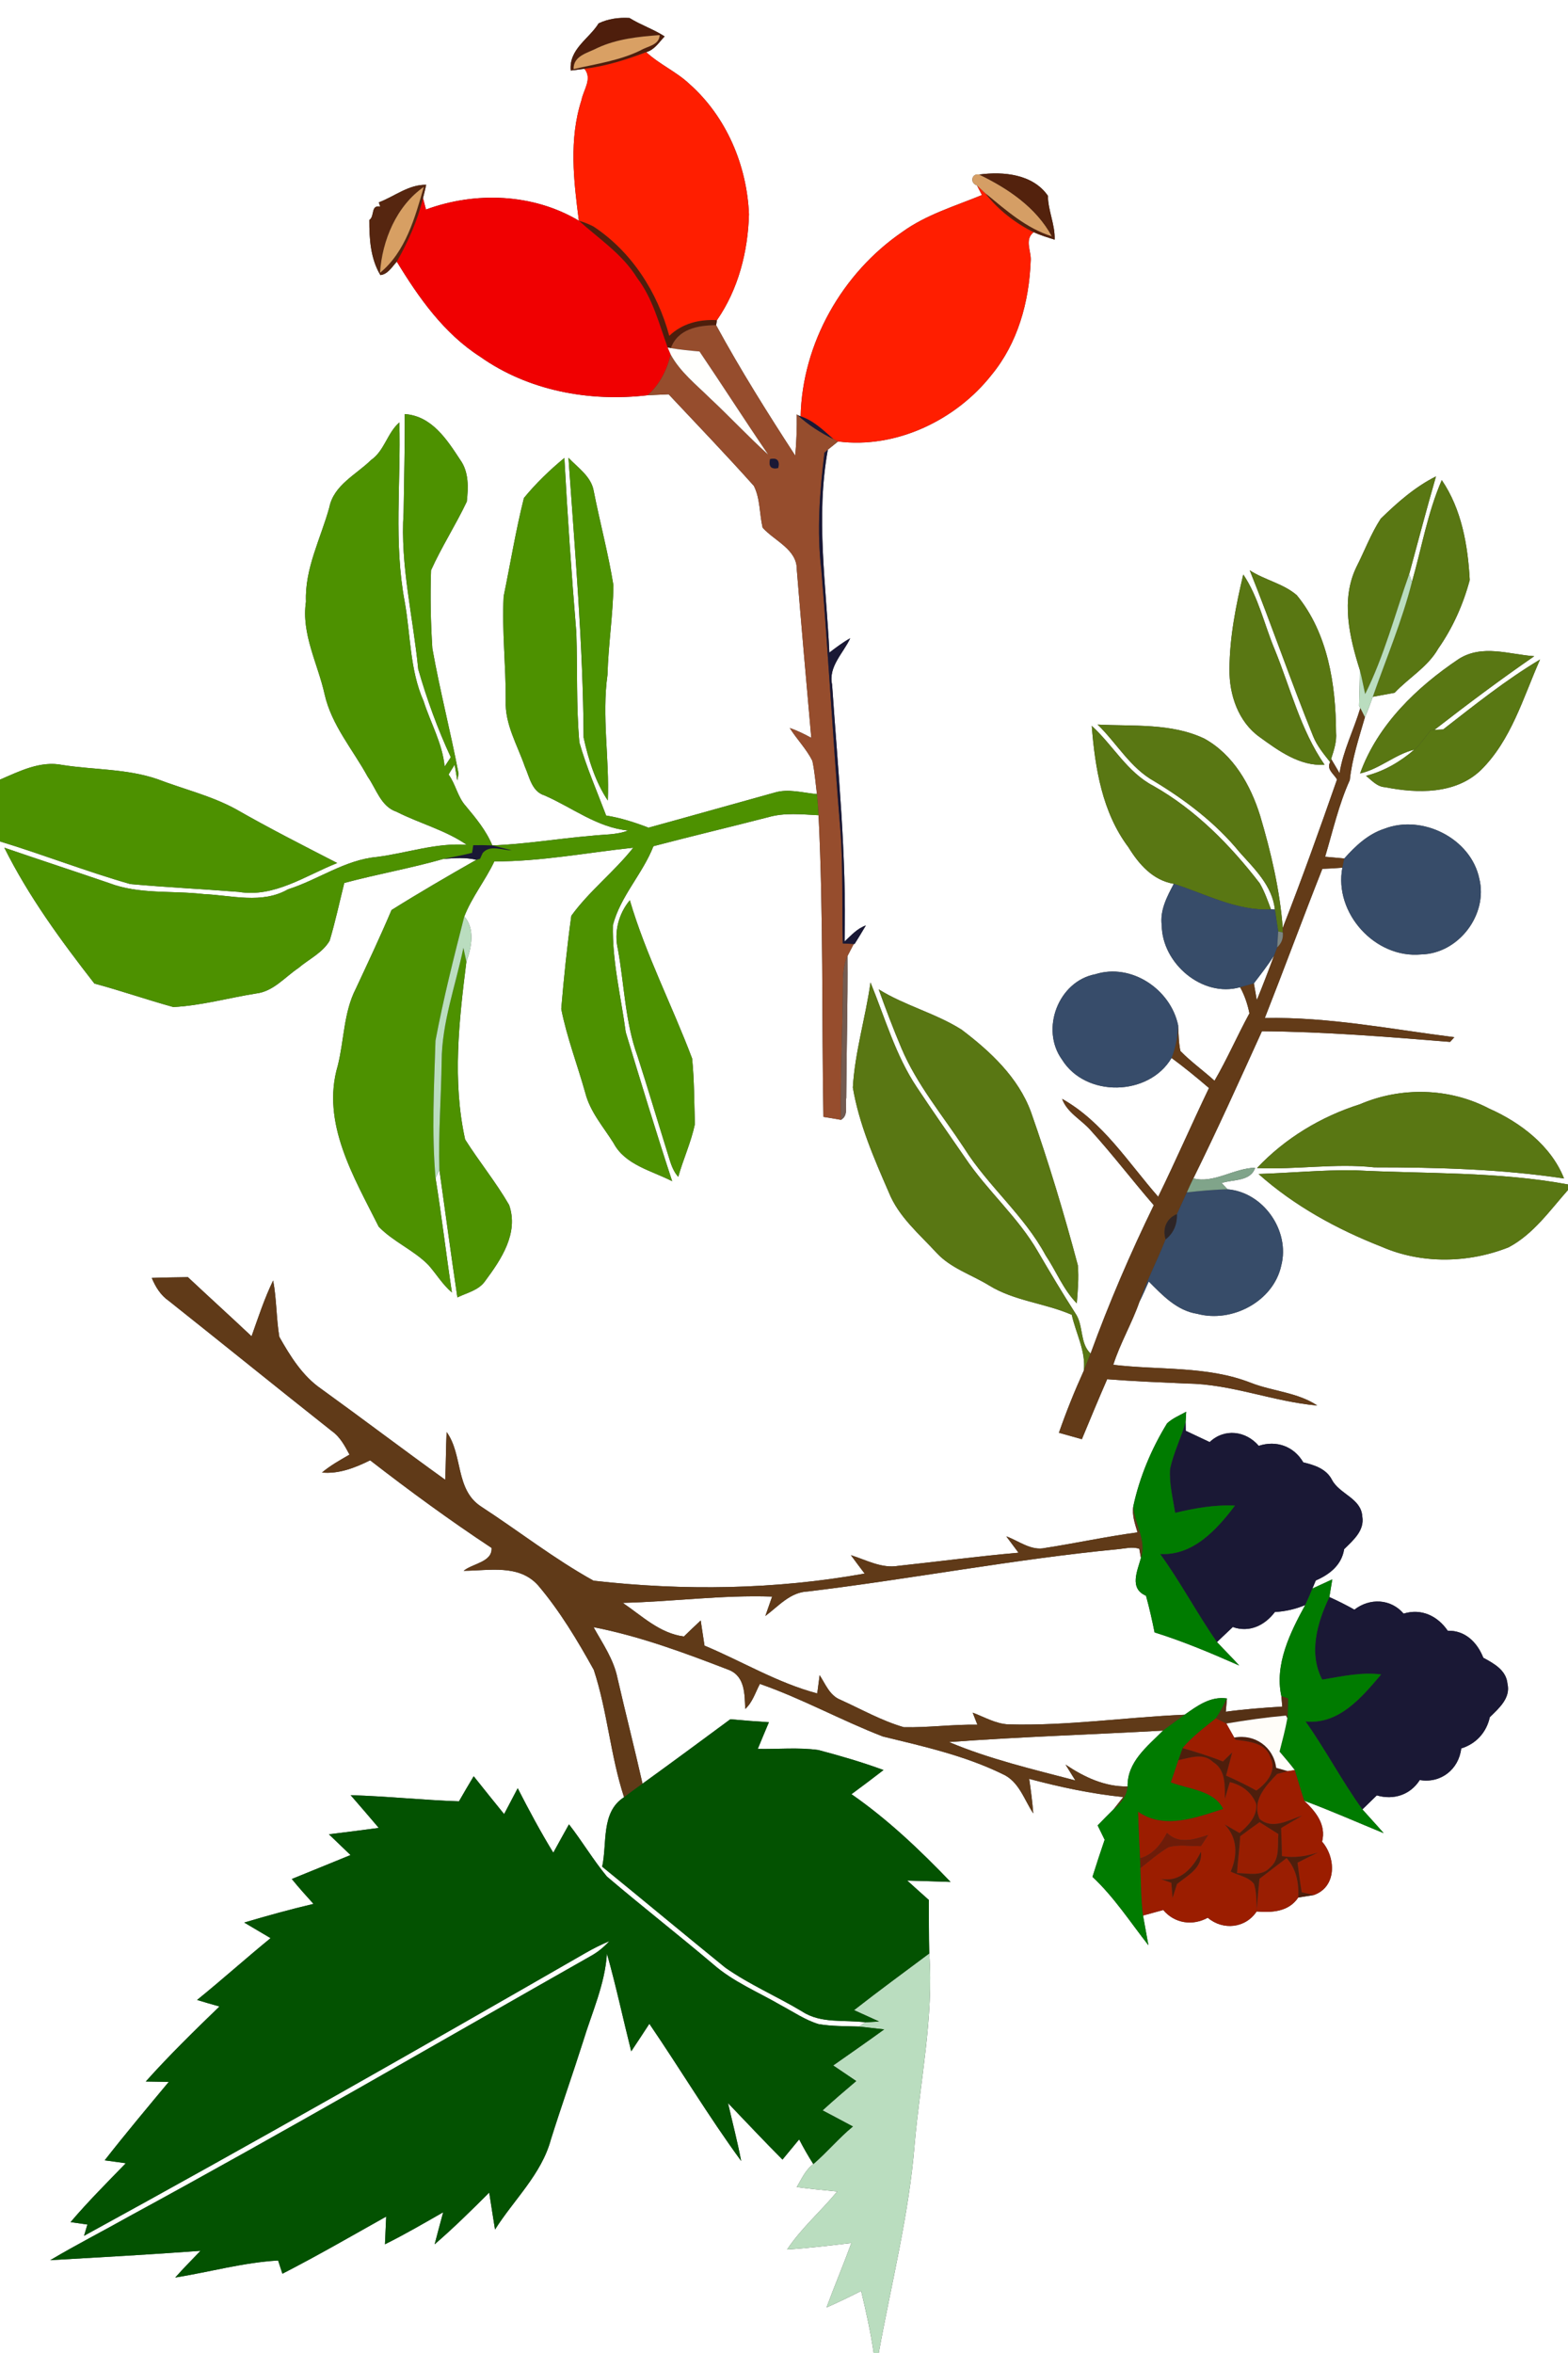 <?xml version="1.0" encoding="UTF-8" ?>
<!DOCTYPE svg PUBLIC "-//W3C//DTD SVG 1.1//EN" "http://www.w3.org/Graphics/SVG/1.1/DTD/svg11.dtd">
<svg width="300pt" height="450pt" viewBox="0 0 300 450" version="1.1" xmlns="http://www.w3.org/2000/svg">
<rect x="0" y="0" width="300" height="450" fill="#333333" stroke="none"/>
<g id="#ffffffff">
<path fill="#ffffff" opacity="1.00" d=" M 0.00 0.00 L 300.00 0.00 L 300.00 226.52 C 286.46 224.01 272.64 224.52 258.95 223.80 C 252.89 223.75 246.84 224.32 240.79 224.52 C 247.66 230.64 255.84 235.11 264.38 238.45 C 271.99 241.77 280.97 241.59 288.64 238.54 C 293.37 236.04 296.52 231.50 300.00 227.58 L 300.00 450.00 L 168.13 450.00 C 170.53 436.70 173.92 423.54 175.00 410.03 C 176.05 397.89 178.67 385.82 177.79 373.59 C 177.70 370.18 177.73 366.77 177.71 363.36 C 176.32 362.13 174.95 360.89 173.58 359.65 C 176.34 359.72 179.11 359.82 181.87 359.91 C 176.01 353.81 169.88 347.97 162.91 343.13 C 164.97 341.61 167.02 340.08 169.04 338.51 C 164.95 337.01 160.77 335.79 156.56 334.68 C 152.72 334.15 148.83 334.55 144.98 334.47 C 145.68 332.76 146.40 331.07 147.11 329.37 C 144.64 329.22 142.18 329.02 139.73 328.80 C 134.15 332.93 128.56 337.05 122.93 341.12 C 121.41 334.37 119.69 327.67 118.14 320.93 C 117.42 317.35 115.30 314.32 113.56 311.19 C 122.49 312.93 131.04 316.12 139.50 319.38 C 142.57 320.65 142.46 324.04 142.58 326.83 C 143.99 325.56 144.52 323.66 145.39 322.04 C 153.46 324.85 160.97 329.03 168.93 332.10 C 176.67 333.98 184.56 335.74 191.77 339.26 C 194.96 340.65 195.91 344.13 197.69 346.80 C 197.52 344.58 197.23 342.39 196.91 340.20 C 202.82 341.78 208.81 343.05 214.90 343.68 C 214.43 344.28 213.48 345.47 213.01 346.07 C 212.00 347.07 211.00 348.08 210.01 349.10 C 210.34 349.78 211.01 351.15 211.35 351.84 C 210.54 354.19 209.77 356.56 209.02 358.94 C 213.16 362.81 216.24 367.58 219.72 372.02 C 219.37 370.12 219.03 368.23 218.69 366.34 C 219.98 365.98 221.27 365.63 222.56 365.28 C 224.73 367.85 228.15 368.36 231.08 366.76 C 233.98 369.22 238.29 368.78 240.43 365.56 C 243.41 365.81 246.57 365.61 248.39 362.89 C 249.38 362.74 250.36 362.58 251.35 362.42 C 255.78 360.88 255.62 355.28 252.95 352.21 C 253.77 348.94 251.73 346.46 249.53 344.38 C 254.66 346.29 259.66 348.50 264.73 350.58 C 263.40 349.04 262.01 347.56 260.66 346.04 C 261.58 345.15 262.50 344.25 263.42 343.36 C 266.62 344.30 269.83 343.27 271.64 340.42 C 275.66 341.11 279.11 338.38 279.57 334.38 C 282.42 333.50 284.41 331.30 285.04 328.40 C 286.78 326.70 289.06 324.75 288.42 322.01 C 288.19 319.42 285.82 318.13 283.80 317.04 C 282.64 314.10 280.34 311.79 276.99 311.87 C 275.06 309.05 271.94 307.54 268.55 308.60 C 266.07 305.72 262.07 305.58 259.13 307.84 C 257.57 306.96 255.97 306.16 254.34 305.43 C 254.48 304.59 254.76 302.90 254.90 302.05 C 253.63 302.63 252.37 303.21 251.10 303.80 C 251.26 303.41 251.58 302.65 251.74 302.26 C 254.40 301.11 256.70 299.30 257.17 296.27 C 258.88 294.59 261.11 292.71 260.64 290.01 C 260.42 286.54 256.34 285.78 254.86 283.05 C 253.78 280.91 251.52 280.19 249.35 279.67 C 247.56 276.60 244.21 275.40 240.83 276.51 C 238.37 273.63 234.27 273.11 231.44 275.79 C 229.91 275.07 228.38 274.36 226.86 273.63 C 226.86 273.21 226.85 272.36 226.84 271.94 C 226.87 271.45 226.92 270.48 226.95 269.99 C 225.71 270.68 224.36 271.22 223.30 272.20 C 220.31 277.07 218.06 282.42 216.84 288.02 C 216.54 289.75 217.15 291.42 217.64 293.06 C 211.73 293.85 205.90 295.12 200.02 296.03 C 197.29 296.66 194.96 294.70 192.53 293.82 C 193.30 294.86 194.08 295.91 194.87 296.95 C 187.19 297.62 179.54 298.64 171.88 299.46 C 168.68 300.01 165.75 298.34 162.80 297.42 C 163.66 298.60 164.54 299.77 165.43 300.94 C 148.34 304.01 130.78 304.26 113.56 302.30 C 106.04 298.14 99.21 292.78 92.00 288.09 C 87.06 284.83 88.60 278.21 85.45 273.87 C 85.31 276.91 85.32 279.96 85.18 283.00 C 77.22 277.28 69.40 271.35 61.45 265.61 C 57.88 263.16 55.53 259.36 53.44 255.66 C 52.85 252.10 52.93 248.45 52.26 244.89 C 50.59 248.32 49.41 251.97 48.13 255.56 C 44.10 251.76 39.99 248.04 35.95 244.25 C 33.64 244.29 31.34 244.31 29.04 244.40 C 29.75 246.11 30.74 247.72 32.30 248.79 C 42.71 257.06 53.05 265.43 63.48 273.68 C 65.07 274.79 65.97 276.52 66.87 278.19 C 65.06 279.24 63.21 280.26 61.60 281.62 C 64.88 281.92 67.94 280.69 70.82 279.28 C 78.37 285.13 86.09 290.78 94.05 296.03 C 94.23 298.75 90.44 298.99 88.71 300.41 C 93.57 300.39 99.27 299.09 102.95 303.19 C 107.12 308.11 110.49 313.73 113.61 319.36 C 116.22 327.29 116.79 335.77 119.40 343.71 C 114.93 346.54 116.20 352.52 115.21 356.99 C 123.09 363.41 130.90 369.91 138.78 376.31 C 143.41 379.56 148.65 381.79 153.49 384.70 C 157.08 387.05 161.53 386.24 165.58 386.76 L 164.33 387.57 C 161.76 387.47 159.16 387.54 156.61 387.10 C 154.02 386.31 151.77 384.75 149.40 383.49 C 145.05 380.96 140.30 379.02 136.48 375.68 C 129.76 369.99 122.81 364.58 116.12 358.88 C 113.49 355.71 111.39 352.14 108.86 348.90 C 107.85 350.70 106.85 352.51 105.86 354.32 C 103.41 350.31 101.19 346.17 99.05 341.99 C 98.19 343.64 97.33 345.29 96.45 346.94 C 94.51 344.53 92.55 342.13 90.63 339.70 C 89.68 341.29 88.73 342.88 87.81 344.50 C 80.90 344.26 74.01 343.52 67.09 343.32 C 68.90 345.39 70.68 347.48 72.47 349.58 C 69.29 350.00 66.12 350.42 62.93 350.80 C 64.31 352.13 65.69 353.44 67.07 354.77 C 63.32 356.29 59.58 357.84 55.83 359.35 C 57.16 360.98 58.56 362.55 59.98 364.11 C 55.52 365.16 51.11 366.38 46.73 367.68 C 48.41 368.67 50.09 369.66 51.77 370.66 C 47.03 374.53 42.47 378.63 37.71 382.48 C 39.13 382.92 40.56 383.33 41.99 383.73 C 37.17 388.39 32.36 393.08 27.89 398.08 C 28.99 398.10 31.19 398.13 32.29 398.15 C 28.16 403.11 24.01 408.06 20.03 413.15 C 21.38 413.33 22.73 413.52 24.07 413.71 C 20.49 417.40 16.84 421.04 13.50 424.97 C 14.31 425.09 15.92 425.31 16.72 425.43 L 16.08 427.59 C 48.32 409.94 80.27 391.76 112.13 373.44 C 113.57 372.61 115.06 371.88 116.59 371.23 C 115.56 372.36 114.38 373.34 113.03 374.08 C 83.70 390.71 54.54 407.65 24.91 423.76 C 19.83 426.62 14.63 429.27 9.61 432.25 C 19.20 431.69 28.78 431.17 38.36 430.46 C 36.74 432.16 35.08 433.81 33.53 435.57 C 40.09 434.51 46.58 432.69 53.21 432.31 C 53.42 432.94 53.83 434.20 54.03 434.84 C 60.76 431.39 67.30 427.60 73.89 423.91 C 73.82 425.67 73.74 427.44 73.65 429.21 C 77.45 427.33 81.11 425.19 84.79 423.09 C 84.25 425.13 83.68 427.16 83.16 429.21 C 86.79 426.08 90.21 422.71 93.60 419.32 C 93.97 421.67 94.32 424.03 94.71 426.39 C 98.31 420.68 103.59 415.85 105.40 409.17 C 107.37 402.89 109.57 396.70 111.56 390.43 C 113.25 384.87 115.75 379.49 116.12 373.61 C 117.87 379.79 119.20 386.08 120.77 392.31 C 121.94 390.56 123.09 388.80 124.24 387.04 C 130.17 395.73 135.58 404.78 141.80 413.27 C 141.10 409.55 140.13 405.89 139.29 402.21 C 142.76 405.82 146.17 409.47 149.71 413.01 C 150.77 411.72 151.83 410.43 152.90 409.15 C 153.73 410.76 154.63 412.34 155.61 413.87 C 154.11 414.96 153.37 416.72 152.44 418.27 C 155.01 418.62 157.59 418.86 160.18 419.11 C 157.07 422.89 153.31 426.11 150.59 430.21 C 154.71 429.94 158.80 429.45 162.89 428.97 C 161.37 433.11 159.66 437.17 158.13 441.30 C 160.37 440.31 162.58 439.24 164.76 438.14 C 165.70 442.06 166.58 446.00 167.16 450.00 L 0.00 450.00 L 0.00 160.92 C 8.36 163.47 16.52 166.67 24.92 169.07 C 31.82 169.70 38.75 170.02 45.66 170.57 C 52.47 171.71 58.47 167.44 64.52 165.05 C 58.00 161.70 51.47 158.38 45.11 154.74 C 40.39 152.17 35.11 150.92 30.12 149.01 C 24.28 147.00 18.00 147.25 11.95 146.30 C 7.72 145.45 3.77 147.48 0.00 149.10 L 0.00 0.00 M 114.53 4.47 C 112.73 7.42 108.81 9.39 109.20 13.49 C 109.86 13.41 111.17 13.25 111.82 13.16 C 113.37 15.07 111.63 17.16 111.25 19.15 C 108.83 26.65 109.76 34.57 110.75 42.21 C 101.98 36.99 90.97 36.59 81.50 40.07 C 81.35 39.52 81.07 38.43 80.93 37.89 C 81.15 37.04 81.35 36.19 81.54 35.34 C 78.17 35.28 75.50 37.56 72.48 38.70 L 72.74 39.51 C 70.87 39.15 71.74 41.37 70.66 42.07 C 70.65 45.66 70.88 49.45 72.77 52.60 C 74.16 52.50 75.04 50.99 75.92 50.04 C 80.12 56.95 84.94 63.77 91.85 68.21 C 101.09 74.75 112.78 76.89 123.90 75.59 C 125.24 75.54 126.58 75.48 127.93 75.41 C 133.39 81.22 138.92 86.98 144.23 92.92 C 145.46 95.34 145.29 98.28 145.91 100.91 C 148.18 103.47 152.51 105.03 152.45 108.96 C 153.32 119.68 154.27 130.40 155.22 141.11 C 153.89 140.39 152.54 139.71 151.10 139.23 C 152.46 141.39 154.29 143.23 155.43 145.51 C 155.88 147.61 156.04 149.75 156.30 151.87 C 153.60 151.63 150.81 150.76 148.13 151.60 C 140.11 153.82 132.10 156.09 124.08 158.29 C 121.45 157.28 118.76 156.41 115.97 155.97 C 114.22 151.33 112.21 146.76 110.85 141.99 C 110.23 135.01 110.50 127.98 110.27 120.98 C 109.35 109.86 108.58 98.72 107.98 87.58 C 105.18 89.89 102.54 92.43 100.24 95.24 C 98.68 101.45 97.65 107.79 96.36 114.06 C 96.02 120.69 96.80 127.34 96.76 133.98 C 96.57 138.50 98.99 142.47 100.42 146.61 C 101.32 148.63 101.74 151.37 104.18 152.12 C 109.49 154.43 114.26 158.27 120.19 158.83 C 117.93 159.71 115.46 159.56 113.09 159.85 C 106.78 160.38 100.52 161.45 94.19 161.68 C 93.02 158.83 91.03 156.45 89.09 154.12 C 87.54 152.39 87.18 149.97 85.82 148.12 C 86.20 147.49 86.59 146.87 86.99 146.25 L 87.49 149.25 C 87.55 148.93 87.68 148.29 87.74 147.97 C 86.21 139.96 84.15 132.04 82.72 124.00 C 82.40 119.03 82.30 114.03 82.47 109.06 C 84.50 104.56 87.20 100.39 89.31 95.93 C 89.61 93.25 89.72 90.28 88.07 87.97 C 85.50 84.05 82.62 79.55 77.44 79.19 C 77.48 85.46 77.30 91.74 77.22 98.01 C 76.54 108.10 79.05 117.99 80.02 127.98 C 81.67 133.72 83.73 139.40 86.25 144.82 C 85.86 145.42 85.47 146.02 85.07 146.61 C 84.65 142.18 82.37 138.26 81.04 134.08 C 78.39 128.10 78.57 121.46 77.44 115.13 C 75.30 103.80 76.73 92.23 76.41 80.79 C 74.09 82.79 73.57 86.20 70.98 87.99 C 68.13 90.79 63.86 92.76 63.01 97.03 C 61.37 103.00 58.29 108.71 58.54 115.06 C 57.62 121.26 60.81 126.90 62.11 132.79 C 63.44 138.69 67.51 143.34 70.35 148.54 C 72.01 150.89 72.88 154.26 75.88 155.25 C 80.29 157.49 85.23 158.75 89.31 161.57 C 83.47 161.13 77.85 163.16 72.11 163.89 C 65.96 164.45 60.88 168.25 55.10 170.08 C 50.12 172.94 44.34 171.22 38.97 170.99 C 32.94 170.28 26.64 171.09 20.86 168.88 C 14.20 166.60 7.50 164.41 0.83 162.12 C 5.49 171.47 11.66 179.88 18.06 188.10 C 23.13 189.46 28.10 191.20 33.16 192.59 C 38.50 192.32 43.73 190.84 49.01 190.00 C 52.30 189.61 54.48 186.89 57.08 185.14 C 59.08 183.43 61.72 182.23 63.07 179.90 C 64.16 176.26 64.95 172.54 65.87 168.86 C 72.14 167.18 78.55 166.06 84.79 164.28 C 86.90 164.10 89.05 163.94 91.13 164.44 C 85.67 167.55 80.23 170.71 74.91 174.04 C 72.76 179.11 70.41 184.09 68.08 189.08 C 65.74 193.64 65.85 198.91 64.63 203.79 C 61.38 214.72 67.74 225.16 72.46 234.60 C 75.26 237.50 79.16 239.06 81.98 241.94 C 83.50 243.67 84.69 245.68 86.46 247.18 C 85.36 239.89 84.51 232.57 83.33 225.29 C 83.51 224.91 83.88 224.15 84.07 223.76 C 85.21 231.88 86.30 240.01 87.51 248.12 C 89.36 247.23 91.63 246.76 92.85 244.95 C 95.91 240.83 99.27 235.82 97.41 230.45 C 94.89 226.09 91.68 222.17 88.99 217.92 C 86.52 206.72 87.82 195.20 89.23 183.92 C 90.22 181.20 90.92 177.64 88.83 175.27 C 90.29 171.54 92.87 168.36 94.58 164.74 C 103.49 164.77 112.32 163.06 121.16 162.12 C 117.52 166.72 112.73 170.41 109.31 175.14 C 108.49 181.04 107.88 187.01 107.38 192.95 C 108.46 198.42 110.49 203.67 111.99 209.04 C 112.92 212.66 115.45 215.51 117.39 218.61 C 119.60 222.80 124.68 223.88 128.60 225.90 C 125.50 216.44 122.60 206.92 119.72 197.41 C 118.81 190.60 117.10 183.80 117.27 176.90 C 118.72 171.37 122.95 167.13 125.02 161.83 C 132.33 159.91 139.68 158.17 147.00 156.28 C 150.13 155.38 153.40 155.75 156.61 155.91 C 157.56 175.12 157.20 194.37 157.54 213.60 C 158.66 213.77 159.78 213.96 160.90 214.16 C 162.42 213.33 161.66 211.33 161.91 209.96 C 161.96 200.92 162.22 191.88 162.15 182.83 C 162.45 182.26 163.05 181.11 163.35 180.53 L 163.50 180.54 C 164.23 179.36 164.97 178.19 165.66 176.99 C 164.00 177.57 162.84 178.90 161.59 180.06 C 162.00 163.63 160.32 147.29 159.20 130.92 C 158.45 127.47 161.34 124.95 162.67 122.06 C 161.25 122.85 159.96 123.83 158.68 124.81 C 158.08 111.89 156.04 98.88 158.39 86.00 C 158.88 85.61 159.85 84.82 160.34 84.43 C 171.41 85.86 182.88 80.38 189.72 71.69 C 194.72 65.62 196.89 57.77 197.19 50.02 C 197.41 48.14 195.90 45.86 197.77 44.40 C 199.06 45.00 200.42 45.40 201.78 45.83 C 201.88 42.95 200.52 40.30 200.49 37.44 C 197.61 33.29 191.97 32.76 187.36 33.38 C 185.93 33.07 185.46 34.98 186.92 35.46 C 187.15 35.92 187.63 36.84 187.87 37.30 C 182.69 39.43 177.22 41.04 172.63 44.36 C 161.15 52.22 153.49 65.65 153.18 79.63 L 152.60 79.38 L 152.44 79.24 C 152.48 81.88 152.38 84.51 152.15 87.13 C 146.85 78.99 141.66 70.72 137.01 62.19 L 137.17 61.23 C 141.27 55.32 143.10 48.12 143.30 41.00 C 142.92 31.65 138.99 22.35 131.94 16.09 C 129.43 13.71 126.17 12.32 123.64 9.97 C 125.22 9.53 126.10 8.08 127.16 6.96 C 125.03 5.58 122.59 4.78 120.44 3.44 C 118.41 3.32 116.38 3.58 114.53 4.47 M 108.76 87.55 C 109.99 105.37 111.56 123.17 111.66 141.04 C 112.56 145.19 113.92 149.55 116.29 153.09 C 116.62 145.06 115.11 137.03 116.23 129.04 C 116.39 123.33 117.27 117.67 117.37 111.97 C 116.39 105.91 114.79 99.96 113.60 93.94 C 113.14 91.14 110.58 89.47 108.76 87.55 M 264.17 99.20 C 262.28 102.10 261.07 105.39 259.50 108.47 C 256.50 114.71 258.18 121.86 260.17 128.13 C 260.16 130.42 260.07 132.70 260.02 134.99 L 260.26 135.43 C 259.02 139.60 256.98 143.52 256.29 147.86 C 255.89 147.18 255.08 145.82 254.68 145.14 C 255.21 143.50 255.78 141.82 255.62 140.06 C 255.58 130.95 254.06 121.07 248.11 113.83 C 245.52 111.59 241.95 110.93 239.11 109.07 C 243.32 119.58 246.98 130.31 251.24 140.80 C 251.98 142.65 253.27 144.20 254.50 145.76 C 253.72 147.09 255.21 148.02 255.81 149.07 C 252.49 158.58 249.10 168.08 245.42 177.46 C 244.86 170.15 243.17 162.99 241.09 155.98 C 239.26 150.12 235.98 144.33 230.45 141.27 C 224.12 138.24 216.83 138.93 210.00 138.57 C 213.67 142.13 216.26 146.87 220.84 149.41 C 226.90 153.08 232.64 157.44 237.15 162.96 C 240.02 166.17 243.43 169.40 243.92 173.94 L 243.17 173.91 C 242.53 172.21 241.93 170.48 241.01 168.91 C 235.37 161.60 228.76 154.87 220.66 150.29 C 215.65 147.68 212.95 142.51 208.88 138.82 C 209.51 146.89 210.89 155.38 215.89 162.02 C 217.92 165.31 220.56 168.34 224.58 169.03 C 223.28 171.48 221.89 174.09 222.27 176.97 C 222.35 184.26 230.06 190.85 237.27 188.80 C 238.13 190.36 238.70 192.05 239.05 193.80 C 236.73 198.05 234.81 202.50 232.37 206.69 C 230.23 204.75 227.86 203.06 225.84 201.00 C 225.50 199.39 225.50 197.73 225.41 196.10 C 223.98 189.19 216.44 184.13 209.55 186.32 C 202.49 187.66 199.01 196.84 203.18 202.63 C 207.71 209.95 219.82 209.68 224.15 202.33 C 226.61 204.14 228.98 206.08 231.31 208.08 C 228.00 214.98 224.95 222.00 221.59 228.87 C 215.83 222.30 211.01 214.54 203.21 210.15 C 204.17 212.82 206.94 214.15 208.72 216.22 C 212.91 220.83 216.67 225.79 220.75 230.49 C 216.25 239.74 212.18 249.19 208.66 258.86 C 206.54 256.89 207.36 253.45 205.73 251.14 C 203.26 247.29 200.92 243.37 198.62 239.43 C 194.81 232.78 188.88 227.73 184.64 221.40 C 181.54 216.92 178.42 212.46 175.41 207.92 C 171.32 201.80 169.32 194.64 166.55 187.89 C 165.61 194.62 163.56 201.19 163.17 207.98 C 164.35 214.94 167.22 221.53 170.03 227.98 C 171.92 232.72 175.89 236.00 179.25 239.66 C 181.98 242.58 185.92 243.79 189.25 245.84 C 194.09 248.82 199.93 249.21 205.06 251.45 C 205.84 255.00 207.81 258.48 207.35 262.16 C 205.59 266.04 204.00 269.99 202.60 274.01 C 204.06 274.41 205.53 274.82 206.99 275.24 C 208.58 271.41 210.17 267.57 211.83 263.77 C 216.90 264.17 221.99 264.37 227.07 264.60 C 235.58 264.67 243.61 268.07 252.03 268.80 C 248.29 266.29 243.52 266.09 239.38 264.48 C 230.98 261.17 221.80 262.07 213.00 261.01 C 214.32 256.87 216.56 253.10 217.99 249.00 C 218.63 247.71 219.21 246.39 219.79 245.08 C 222.42 247.73 225.18 250.66 229.06 251.26 C 235.68 253.05 243.65 248.91 245.14 242.02 C 246.86 235.38 241.71 228.00 234.86 227.45 C 234.58 227.15 234.01 226.55 233.73 226.25 C 235.88 225.52 239.27 226.00 240.14 223.33 C 236.15 223.39 232.19 226.40 228.32 225.36 C 232.91 216.08 237.16 206.64 241.44 197.22 C 253.47 197.31 265.47 198.29 277.44 199.26 C 277.64 199.03 278.05 198.59 278.25 198.36 C 266.20 196.85 254.18 194.44 241.99 194.70 C 245.73 185.21 249.25 175.64 253.00 166.16 C 254.27 166.12 255.55 166.05 256.83 165.94 C 255.18 174.60 263.09 183.37 271.91 182.53 C 279.03 182.39 284.73 174.95 283.03 168.04 C 281.41 160.32 272.12 155.70 264.88 158.49 C 261.76 159.50 259.33 161.78 257.20 164.18 C 256.28 164.10 254.45 163.93 253.53 163.85 C 255.00 158.94 256.13 153.88 258.25 149.19 C 258.69 145.07 260.00 141.13 261.14 137.18 C 261.71 135.90 262.19 134.58 262.65 133.26 C 264.04 133.01 265.44 132.75 266.83 132.49 C 269.54 129.61 273.17 127.57 275.17 124.05 C 277.95 120.08 279.95 115.60 281.20 110.92 C 280.85 104.32 279.65 97.39 275.85 91.82 C 273.14 98.02 272.01 104.79 270.15 111.28 C 270.02 110.91 269.74 110.18 269.61 109.81 C 271.30 103.58 272.95 97.33 274.74 91.11 C 270.74 93.11 267.35 96.10 264.17 99.20 M 237.87 109.87 C 236.46 115.82 235.25 121.88 235.23 128.01 C 235.17 132.86 236.91 138.04 240.99 140.95 C 244.61 143.58 248.72 146.58 253.42 146.25 C 248.83 139.60 246.90 131.60 243.88 124.20 C 241.88 119.44 240.77 114.16 237.87 109.87 M 279.11 126.02 C 271.07 131.41 263.56 138.61 260.22 147.92 C 263.98 147.06 266.94 144.25 270.61 143.36 C 267.92 145.67 264.82 147.50 261.36 148.37 C 262.46 149.26 263.49 150.48 265.03 150.55 C 271.17 151.77 278.46 151.93 283.30 147.31 C 289.15 141.57 291.41 133.43 294.65 126.13 C 288.10 130.04 282.13 134.83 276.12 139.50 L 274.45 139.58 C 280.70 134.73 287.02 129.99 293.54 125.50 C 288.71 125.15 283.62 123.18 279.11 126.02 M 118.23 181.58 C 119.46 188.39 119.60 195.45 121.98 202.00 C 123.93 208.03 125.72 214.10 127.61 220.15 C 128.17 221.84 128.52 223.70 129.77 225.06 C 130.72 221.67 132.23 218.43 132.95 214.98 C 132.81 210.80 132.84 206.59 132.42 202.43 C 128.60 192.29 123.57 182.60 120.50 172.17 C 118.34 174.77 117.43 178.28 118.23 181.58 M 168.12 189.21 C 169.47 192.99 170.90 196.74 172.46 200.44 C 175.41 207.42 180.33 213.27 184.46 219.56 C 189.04 226.85 195.94 232.42 200.04 240.05 C 202.08 243.09 203.43 246.63 206.02 249.26 C 206.21 246.84 206.43 244.40 206.22 241.98 C 203.59 232.10 200.64 222.31 197.25 212.66 C 194.81 206.04 189.48 201.08 183.98 196.92 C 178.99 193.76 173.13 192.33 168.12 189.21 M 260.18 211.19 C 252.73 213.55 245.88 217.68 240.50 223.38 C 247.99 223.73 255.47 222.43 262.94 223.25 C 275.07 223.25 287.23 223.58 299.24 225.38 C 296.79 219.15 290.92 214.67 284.91 212.01 C 277.31 208.02 268.05 207.81 260.18 211.19 Z" />
<path fill="#ffffff" opacity="1.00" d=" M 239.90 188.06 C 241.23 186.32 242.58 184.59 243.76 182.75 C 242.71 185.61 241.61 188.45 240.46 191.28 C 240.32 190.48 240.04 188.87 239.90 188.06 Z" />
<path fill="#ffffff" opacity="1.00" d=" M 213.82 296.28 C 215.20 296.17 216.62 295.74 217.98 296.20 C 218.06 296.64 218.21 297.52 218.29 297.96 C 217.61 300.44 216.00 303.79 219.26 305.18 C 219.90 307.49 220.43 309.83 220.90 312.19 C 226.44 313.92 231.78 316.18 237.09 318.52 C 235.70 316.99 234.24 315.53 232.83 314.04 C 233.84 313.08 234.85 312.12 235.87 311.16 C 239.03 312.29 241.99 310.85 243.92 308.29 C 245.92 308.18 247.87 307.74 249.72 306.96 C 246.85 312.20 243.83 318.30 245.16 324.39 C 245.20 324.89 245.29 325.88 245.33 326.38 C 241.72 326.60 238.12 326.87 234.53 327.36 C 234.59 326.72 234.70 325.46 234.75 324.82 C 231.59 324.36 229.07 326.23 226.66 327.93 C 215.41 328.41 204.23 330.09 192.95 329.78 C 190.51 329.68 188.34 328.37 186.10 327.54 C 186.33 328.12 186.77 329.27 187.00 329.84 C 182.29 329.76 177.61 330.42 172.92 330.32 C 168.69 329.10 164.81 326.89 160.81 325.08 C 158.74 324.27 157.94 322.09 156.82 320.37 C 156.71 321.24 156.48 322.99 156.36 323.86 C 148.77 321.86 141.99 317.73 134.79 314.72 C 134.54 313.12 134.30 311.51 134.06 309.91 C 132.98 310.92 131.91 311.94 130.85 312.97 C 126.23 312.38 122.84 309.04 119.15 306.54 C 128.69 306.32 138.19 305.00 147.73 305.34 C 147.29 306.57 146.86 307.81 146.43 309.05 C 148.95 307.18 151.18 304.48 154.57 304.36 C 174.36 301.97 193.97 298.20 213.82 296.28 Z" />
<path fill="#ffffff" opacity="1.00" d=" M 181.57 333.16 C 195.20 332.15 208.87 331.73 222.52 330.97 C 219.53 333.99 215.65 336.93 215.74 341.65 C 211.35 341.73 207.43 339.86 203.87 337.48 C 204.33 338.24 205.27 339.75 205.74 340.50 C 197.59 338.36 189.36 336.44 181.57 333.16 Z" />
</g>
<g id="#4e1e0cff">
<path fill="#4e1e0c" opacity="1.00" d=" M 114.53 4.47 C 116.38 3.58 118.41 3.32 120.44 3.44 C 122.59 4.78 125.03 5.58 127.16 6.96 C 126.10 8.08 125.22 9.53 123.64 9.97 C 119.82 11.43 115.89 12.66 111.82 13.16 C 111.17 13.25 109.86 13.41 109.20 13.49 C 108.81 9.39 112.73 7.42 114.53 4.47 M 114.30 9.17 C 112.47 10.14 109.69 10.63 109.74 13.22 C 114.05 12.21 118.51 11.60 122.54 9.64 C 123.85 8.82 126.12 8.69 126.21 6.71 C 122.17 7.01 118.03 7.44 114.30 9.17 Z" />
<path fill="#4e1e0c" opacity="1.00" d=" M 110.75 42.21 C 111.72 42.48 112.65 42.85 113.54 43.31 C 120.83 48.11 125.80 55.86 128.05 64.22 C 130.53 61.85 133.80 61.03 137.17 61.23 L 137.01 62.19 C 133.55 62.22 129.71 62.89 128.35 66.58 L 127.74 66.46 C 126.08 61.89 124.88 57.06 121.88 53.13 C 119.10 48.61 114.61 45.69 110.75 42.21 Z" />
<path fill="#4e1e0c" opacity="1.00" d=" M 236.14 332.30 C 240.09 331.56 243.67 334.11 244.17 338.09 C 244.73 338.25 245.84 338.56 246.40 338.72 C 245.89 338.85 244.86 339.13 244.35 339.26 C 242.13 341.57 239.41 344.43 241.01 347.89 C 243.49 349.98 246.56 348.06 249.13 347.24 C 247.78 348.02 246.44 348.80 245.11 349.61 C 245.18 351.39 245.23 353.18 245.27 354.97 C 247.60 355.38 249.94 355.01 252.17 354.28 C 250.85 354.91 249.55 355.56 248.25 356.23 C 248.50 358.12 248.73 360.00 249.05 361.89 C 249.62 362.02 250.77 362.28 251.35 362.42 C 250.36 362.58 249.38 362.74 248.39 362.89 C 248.55 360.15 248.03 357.43 246.16 355.34 C 244.43 356.66 242.70 357.98 240.97 359.31 C 240.77 361.23 240.59 363.17 240.46 365.11 C 240.38 363.49 240.43 361.83 239.92 360.28 C 238.85 358.91 236.94 358.68 235.46 357.93 C 236.82 354.85 236.78 351.44 234.32 348.93 C 235.26 349.47 236.21 350.02 237.16 350.56 C 238.82 349.14 240.55 347.41 240.36 345.02 C 239.52 342.80 237.57 341.34 235.30 340.82 C 234.98 341.87 234.66 342.93 234.36 343.99 C 234.34 341.50 234.54 338.50 232.12 337.00 C 230.25 335.15 227.65 336.17 225.45 336.63 C 225.71 335.85 225.97 335.08 226.26 334.31 C 228.86 335.07 231.46 335.87 233.98 336.88 C 234.57 336.30 235.16 335.72 235.75 335.15 C 235.36 336.62 234.96 338.10 234.58 339.58 C 236.55 340.44 238.48 341.39 240.37 342.44 C 242.35 341.04 244.37 338.69 243.07 336.13 C 242.18 333.24 238.88 333.06 236.40 332.72 L 236.14 332.30 M 237.28 351.18 C 237.16 353.53 236.82 355.87 236.67 358.22 C 238.81 358.23 241.45 358.96 243.06 357.09 C 244.94 355.51 244.39 352.89 244.59 350.75 C 243.38 350.00 242.18 349.24 240.99 348.48 C 239.74 349.36 238.50 350.26 237.28 351.18 Z" />
<path fill="#4e1e0c" opacity="1.00" d=" M 229.76 354.15 C 230.15 357.23 227.21 358.66 225.19 360.31 C 224.90 361.19 224.62 362.08 224.34 362.97 C 224.28 362.25 224.17 360.80 224.11 360.08 C 223.59 359.89 222.55 359.51 222.04 359.33 C 225.79 360.06 228.30 357.20 229.76 354.15 Z" />
</g>
<g id="#d9a064ff">
<path fill="#d9a064" opacity="1.00" d=" M 114.30 9.17 C 118.03 7.44 122.17 7.01 126.21 6.71 C 126.12 8.69 123.85 8.82 122.54 9.64 C 118.51 11.60 114.05 12.21 109.74 13.22 C 109.69 10.63 112.47 10.14 114.30 9.17 Z" />
</g>
<g id="#ff1e00ff">
<path fill="#ff1e00" opacity="1.00" d=" M 111.82 13.16 C 115.89 12.66 119.82 11.43 123.64 9.97 C 126.17 12.32 129.43 13.71 131.94 16.09 C 138.99 22.35 142.92 31.65 143.30 41.00 C 143.10 48.12 141.27 55.32 137.17 61.23 C 133.80 61.03 130.53 61.85 128.05 64.22 C 125.80 55.86 120.83 48.11 113.54 43.31 C 112.65 42.85 111.72 42.48 110.75 42.21 C 109.76 34.57 108.83 26.65 111.25 19.15 C 111.63 17.16 113.37 15.07 111.82 13.16 Z" />
<path fill="#ff1e00" opacity="1.00" d=" M 186.92 35.46 C 187.47 35.98 188.02 36.50 188.58 37.02 C 191.03 40.16 194.22 42.62 197.77 44.40 C 195.90 45.86 197.41 48.14 197.19 50.02 C 196.89 57.77 194.72 65.62 189.72 71.69 C 182.88 80.38 171.41 85.86 160.34 84.43 C 160.12 84.32 159.67 84.08 159.44 83.97 C 157.52 82.29 155.65 80.44 153.18 79.63 C 153.49 65.65 161.15 52.22 172.63 44.36 C 177.22 41.04 182.69 39.43 187.87 37.30 C 187.63 36.84 187.15 35.92 186.92 35.46 Z" />
</g>
<g id="#d59e65ff">
<path fill="#d59e65" opacity="1.00" d=" M 186.92 35.46 C 185.46 34.98 185.93 33.07 187.36 33.38 C 192.90 36.06 198.26 39.66 201.27 45.22 C 196.35 43.69 192.48 40.23 188.58 37.02 C 188.02 36.50 187.47 35.98 186.92 35.46 Z" />
</g>
<g id="#53220dff">
<path fill="#53220d" opacity="1.00" d=" M 187.36 33.38 C 191.97 32.76 197.61 33.29 200.49 37.44 C 200.52 40.30 201.88 42.95 201.78 45.83 C 200.42 45.40 199.06 45.00 197.77 44.40 C 194.22 42.62 191.03 40.16 188.58 37.02 C 192.48 40.23 196.35 43.69 201.27 45.22 C 198.26 39.66 192.90 36.06 187.36 33.38 Z" />
</g>
<g id="#562610ff">
<path fill="#562610" opacity="1.00" d=" M 72.48 38.70 C 75.50 37.56 78.17 35.28 81.54 35.34 C 81.35 36.19 81.15 37.04 80.93 37.89 C 79.90 42.17 78.09 46.22 75.92 50.04 C 75.04 50.99 74.16 52.50 72.77 52.60 C 70.88 49.45 70.65 45.66 70.66 42.07 C 71.74 41.37 70.87 39.15 72.74 39.51 L 72.48 38.70 M 72.71 52.17 C 77.58 48.19 79.41 41.61 81.08 35.75 C 75.87 39.37 73.11 45.97 72.71 52.17 Z" />
</g>
<g id="#d79f63ff">
<path fill="#d79f63" opacity="1.00" d=" M 72.71 52.17 C 73.11 45.97 75.87 39.37 81.08 35.75 C 79.41 41.61 77.58 48.19 72.71 52.17 Z" />
</g>
<g id="#f00001ff">
<path fill="#f00001" opacity="1.00" d=" M 80.93 37.89 C 81.07 38.43 81.35 39.52 81.50 40.07 C 90.97 36.59 101.98 36.99 110.75 42.21 C 114.61 45.69 119.10 48.61 121.88 53.13 C 124.88 57.06 126.08 61.89 127.74 66.46 C 127.88 66.79 128.18 67.46 128.32 67.80 C 127.60 70.78 126.22 73.55 123.90 75.59 C 112.78 76.89 101.09 74.75 91.85 68.21 C 84.94 63.77 80.12 56.95 75.92 50.04 C 78.09 46.22 79.90 42.17 80.93 37.89 Z" />
</g>
<g id="#964d2dff">
<path fill="#964d2d" opacity="1.00" d=" M 128.35 66.58 C 129.71 62.89 133.55 62.22 137.01 62.19 C 141.66 70.72 146.85 78.99 152.15 87.13 C 152.38 84.51 152.48 81.88 152.44 79.24 L 152.60 79.38 C 154.63 81.26 156.97 82.75 159.44 83.97 C 159.67 84.08 160.12 84.32 160.34 84.43 C 159.85 84.82 158.88 85.61 158.39 86.00 C 158.23 86.15 157.90 86.44 157.74 86.59 C 156.83 94.01 156.25 101.53 157.14 108.98 C 158.52 125.49 159.39 142.04 160.77 158.55 C 161.35 165.83 161.04 173.14 161.25 180.43 C 161.95 180.46 162.65 180.50 163.35 180.53 C 163.05 181.11 162.45 182.26 162.15 182.83 C 161.42 184.46 161.27 186.25 161.27 188.01 C 161.23 196.73 160.79 205.44 160.90 214.16 C 159.78 213.96 158.66 213.77 157.54 213.60 C 157.20 194.37 157.56 175.12 156.61 155.91 C 156.53 154.56 156.44 153.21 156.30 151.87 C 156.04 149.75 155.88 147.61 155.43 145.51 C 154.29 143.23 152.46 141.39 151.10 139.23 C 152.54 139.71 153.89 140.39 155.22 141.11 C 154.27 130.40 153.32 119.68 152.45 108.96 C 152.51 105.03 148.18 103.47 145.91 100.91 C 145.29 98.28 145.46 95.34 144.23 92.92 C 138.92 86.98 133.39 81.22 127.93 75.41 C 126.58 75.48 125.24 75.54 123.90 75.59 C 126.22 73.55 127.60 70.78 128.32 67.80 C 130.15 71.15 133.19 73.54 135.86 76.17 C 139.63 79.69 143.14 83.46 146.96 86.93 C 142.51 80.41 138.26 73.76 133.83 67.22 C 132.00 67.06 130.17 66.88 128.35 66.58 M 147.34 87.80 C 147.02 89.21 147.54 89.79 148.89 89.51 C 149.21 88.09 148.70 87.52 147.34 87.80 Z" />
</g>
<g id="#fffffdff">
<path fill="#fffffd" opacity="1.00" d=" M 127.74 66.46 L 128.35 66.58 C 130.17 66.88 132.00 67.06 133.83 67.22 C 138.26 73.76 142.51 80.41 146.96 86.93 C 143.14 83.46 139.63 79.69 135.86 76.17 C 133.19 73.54 130.15 71.15 128.32 67.80 C 128.18 67.46 127.88 66.79 127.74 66.46 Z" />
</g>
<g id="#1a1835ff">
<path fill="#1a1835" opacity="1.00" d=" M 152.60 79.38 L 153.18 79.63 C 155.65 80.44 157.52 82.29 159.44 83.97 C 156.97 82.75 154.63 81.26 152.60 79.38 Z" />
<path fill="#1a1835" opacity="1.00" d=" M 157.74 86.59 C 157.90 86.44 158.23 86.15 158.39 86.00 C 156.04 98.88 158.08 111.89 158.68 124.81 C 159.96 123.83 161.25 122.85 162.67 122.06 C 161.34 124.95 158.45 127.47 159.20 130.92 C 160.32 147.29 162.00 163.63 161.59 180.06 C 162.84 178.90 164.00 177.57 165.66 176.99 C 164.97 178.19 164.23 179.36 163.50 180.54 L 163.35 180.53 C 162.65 180.50 161.95 180.46 161.25 180.43 C 161.04 173.14 161.35 165.83 160.77 158.55 C 159.39 142.04 158.52 125.49 157.14 108.98 C 156.25 101.53 156.83 94.01 157.74 86.59 Z" />
<path fill="#1a1835" opacity="1.00" d=" M 147.34 87.80 C 148.70 87.52 149.21 88.09 148.89 89.51 C 147.54 89.79 147.02 89.21 147.34 87.80 Z" />
<path fill="#1a1835" opacity="1.00" d=" M 90.54 161.64 C 91.76 161.62 92.97 161.63 94.19 161.68 C 95.44 161.97 96.68 162.31 97.93 162.62 C 96.08 162.65 93.74 161.47 92.35 163.15 C 92.22 163.42 91.97 163.98 91.84 164.26 C 91.66 164.30 91.31 164.39 91.13 164.44 C 89.05 163.94 86.90 164.10 84.79 164.28 C 86.63 163.88 88.49 163.56 90.32 163.10 C 90.38 162.74 90.49 162.00 90.54 161.64 Z" />
<path fill="#1a1835" opacity="1.00" d=" M 223.86 280.97 C 224.49 277.85 225.99 274.99 226.84 271.94 C 226.85 272.36 226.86 273.21 226.86 273.63 C 228.38 274.36 229.91 275.07 231.44 275.79 C 234.27 273.11 238.37 273.63 240.83 276.51 C 244.21 275.40 247.56 276.60 249.35 279.67 C 251.52 280.19 253.78 280.91 254.86 283.05 C 256.34 285.78 260.42 286.54 260.64 290.01 C 261.11 292.71 258.88 294.59 257.17 296.27 C 256.70 299.30 254.40 301.11 251.74 302.26 C 251.58 302.65 251.26 303.41 251.10 303.80 C 250.68 304.86 250.22 305.92 249.72 306.96 C 247.87 307.74 245.92 308.18 243.92 308.29 C 241.99 310.85 239.03 312.29 235.87 311.16 C 234.85 312.12 233.84 313.08 232.83 314.04 C 229.01 308.56 225.90 302.61 221.96 297.19 C 228.26 297.56 232.80 292.53 236.28 287.94 C 232.41 287.75 228.58 288.43 224.84 289.33 C 224.40 286.56 223.68 283.79 223.86 280.97 Z" />
<path fill="#1a1835" opacity="1.00" d=" M 254.34 305.43 C 255.97 306.16 257.57 306.96 259.13 307.84 C 262.07 305.58 266.07 305.72 268.55 308.60 C 271.94 307.54 275.06 309.05 276.99 311.87 C 280.34 311.79 282.64 314.10 283.80 317.04 C 285.82 318.13 288.19 319.42 288.42 322.01 C 289.06 324.75 286.78 326.70 285.04 328.40 C 284.41 331.30 282.42 333.50 279.57 334.38 C 279.11 338.38 275.66 341.11 271.64 340.42 C 269.83 343.27 266.62 344.30 263.42 343.36 C 262.50 344.25 261.58 345.15 260.66 346.04 C 256.74 340.64 253.66 334.67 249.78 329.22 C 256.18 329.86 260.53 324.61 264.25 320.23 C 260.44 319.74 256.71 320.61 252.98 321.22 C 250.31 316.18 252.02 310.28 254.34 305.43 Z" />
</g>
<g id="#4d9100ff">
<path fill="#4d9100" opacity="1.00" d=" M 77.44 79.19 C 82.62 79.55 85.50 84.05 88.07 87.97 C 89.72 90.28 89.61 93.25 89.31 95.93 C 87.20 100.39 84.50 104.56 82.47 109.06 C 82.30 114.03 82.40 119.03 82.72 124.00 C 84.15 132.04 86.21 139.96 87.74 147.97 C 87.68 148.29 87.55 148.93 87.49 149.25 L 86.99 146.25 C 86.59 146.87 86.20 147.49 85.82 148.12 C 87.18 149.97 87.54 152.39 89.09 154.12 C 91.03 156.45 93.02 158.83 94.19 161.68 C 92.97 161.63 91.76 161.62 90.54 161.64 C 90.49 162.00 90.38 162.74 90.32 163.10 C 88.49 163.56 86.63 163.88 84.79 164.28 C 78.55 166.06 72.14 167.18 65.87 168.86 C 64.95 172.54 64.16 176.26 63.07 179.90 C 61.72 182.23 59.08 183.43 57.08 185.14 C 54.48 186.89 52.30 189.61 49.01 190.00 C 43.73 190.84 38.50 192.32 33.16 192.59 C 28.10 191.20 23.13 189.46 18.06 188.10 C 11.66 179.88 5.49 171.47 0.83 162.12 C 7.50 164.41 14.20 166.60 20.86 168.88 C 26.64 171.09 32.94 170.28 38.97 170.99 C 44.34 171.22 50.12 172.94 55.10 170.08 C 60.88 168.25 65.96 164.45 72.11 163.89 C 77.85 163.16 83.47 161.13 89.31 161.57 C 85.23 158.75 80.29 157.49 75.88 155.25 C 72.88 154.26 72.01 150.89 70.35 148.54 C 67.51 143.34 63.44 138.69 62.11 132.79 C 60.81 126.90 57.62 121.26 58.54 115.06 C 58.29 108.71 61.37 103.00 63.01 97.03 C 63.86 92.76 68.13 90.79 70.98 87.99 C 73.57 86.20 74.09 82.79 76.41 80.79 C 76.73 92.23 75.30 103.80 77.44 115.13 C 78.57 121.46 78.39 128.10 81.04 134.08 C 82.37 138.26 84.65 142.18 85.07 146.61 C 85.47 146.02 85.86 145.42 86.25 144.82 C 83.73 139.40 81.67 133.72 80.02 127.98 C 79.05 117.99 76.54 108.10 77.22 98.01 C 77.30 91.74 77.48 85.46 77.44 79.19 Z" />
<path fill="#4d9100" opacity="1.00" d=" M 100.24 95.24 C 102.54 92.43 105.18 89.89 107.98 87.58 C 108.58 98.72 109.35 109.86 110.27 120.98 C 110.50 127.98 110.23 135.01 110.85 141.99 C 112.21 146.76 114.22 151.33 115.97 155.97 C 118.76 156.41 121.45 157.28 124.08 158.29 C 132.10 156.09 140.11 153.82 148.13 151.60 C 150.81 150.76 153.60 151.63 156.30 151.87 C 156.44 153.21 156.53 154.56 156.61 155.91 C 153.40 155.75 150.13 155.38 147.00 156.28 C 139.68 158.17 132.33 159.91 125.02 161.83 C 122.95 167.13 118.72 171.37 117.27 176.90 C 117.10 183.80 118.81 190.60 119.72 197.41 C 122.60 206.92 125.50 216.44 128.60 225.90 C 124.68 223.88 119.60 222.80 117.39 218.61 C 115.45 215.51 112.92 212.66 111.99 209.04 C 110.49 203.67 108.46 198.42 107.38 192.95 C 107.88 187.01 108.49 181.04 109.31 175.14 C 112.73 170.41 117.52 166.72 121.16 162.12 C 112.32 163.06 103.49 164.77 94.58 164.74 C 92.87 168.36 90.29 171.54 88.83 175.27 C 86.82 183.13 84.82 191.04 83.32 199.02 C 83.05 207.76 82.57 216.57 83.33 225.29 C 84.51 232.57 85.36 239.89 86.46 247.18 C 84.69 245.68 83.50 243.67 81.98 241.94 C 79.16 239.06 75.26 237.50 72.46 234.60 C 67.74 225.16 61.38 214.72 64.63 203.79 C 65.85 198.91 65.74 193.64 68.08 189.08 C 70.41 184.09 72.76 179.11 74.91 174.04 C 80.23 170.71 85.67 167.55 91.13 164.44 C 91.31 164.39 91.66 164.30 91.84 164.26 C 91.97 163.98 92.22 163.42 92.35 163.15 C 93.74 161.47 96.08 162.65 97.93 162.62 C 96.68 162.31 95.44 161.97 94.19 161.68 C 100.52 161.45 106.78 160.38 113.09 159.85 C 115.46 159.56 117.93 159.71 120.19 158.83 C 114.26 158.27 109.49 154.43 104.18 152.12 C 101.74 151.37 101.32 148.63 100.42 146.61 C 98.99 142.47 96.57 138.50 96.76 133.98 C 96.80 127.34 96.02 120.69 96.36 114.06 C 97.65 107.79 98.68 101.45 100.24 95.24 Z" />
<path fill="#4d9100" opacity="1.00" d=" M 0.00 149.10 C 3.77 147.48 7.72 145.45 11.95 146.30 C 18.00 147.25 24.28 147.00 30.12 149.01 C 35.11 150.92 40.39 152.17 45.11 154.74 C 51.47 158.38 58.00 161.70 64.52 165.05 C 58.47 167.44 52.47 171.71 45.66 170.57 C 38.75 170.02 31.82 169.70 24.92 169.07 C 16.52 166.67 8.36 163.47 0.00 160.92 L 0.00 149.10 Z" />
<path fill="#4d9100" opacity="1.00" d=" M 118.23 181.58 C 117.43 178.28 118.34 174.77 120.50 172.17 C 123.57 182.60 128.60 192.29 132.42 202.43 C 132.84 206.59 132.81 210.80 132.95 214.98 C 132.23 218.43 130.72 221.67 129.77 225.06 C 128.52 223.70 128.17 221.84 127.61 220.15 C 125.72 214.10 123.93 208.03 121.98 202.00 C 119.60 195.45 119.46 188.39 118.23 181.58 Z" />
<path fill="#4d9100" opacity="1.00" d=" M 88.66 181.27 C 88.80 181.93 89.09 183.26 89.23 183.92 C 87.82 195.20 86.52 206.72 88.99 217.92 C 91.68 222.17 94.89 226.09 97.41 230.45 C 99.27 235.82 95.91 240.83 92.85 244.95 C 91.63 246.76 89.36 247.23 87.51 248.12 C 86.30 240.01 85.21 231.88 84.07 223.76 C 83.85 216.82 84.41 209.90 84.50 202.96 C 84.53 195.53 87.18 188.47 88.66 181.27 Z" />
</g>
<g id="#4c9101ff">
<path fill="#4c9101" opacity="1.00" d=" M 108.76 87.55 C 110.58 89.47 113.14 91.14 113.60 93.94 C 114.79 99.96 116.39 105.91 117.37 111.97 C 117.27 117.67 116.39 123.33 116.23 129.04 C 115.11 137.03 116.62 145.06 116.29 153.09 C 113.92 149.55 112.56 145.19 111.66 141.04 C 111.56 123.17 109.99 105.37 108.76 87.55 Z" />
</g>
<g id="#597713ff">
<path fill="#597713" opacity="1.00" d=" M 264.17 99.20 C 267.35 96.10 270.74 93.11 274.74 91.11 C 272.95 97.33 271.30 103.58 269.61 109.81 C 266.89 117.48 264.84 125.43 261.19 132.73 C 260.85 131.19 260.56 129.66 260.17 128.13 C 258.18 121.86 256.50 114.71 259.50 108.47 C 261.07 105.39 262.28 102.10 264.17 99.20 Z" />
<path fill="#597713" opacity="1.00" d=" M 270.15 111.28 C 272.01 104.79 273.14 98.02 275.85 91.82 C 279.65 97.39 280.85 104.32 281.20 110.92 C 279.95 115.60 277.95 120.08 275.17 124.05 C 273.17 127.57 269.54 129.61 266.83 132.49 C 265.44 132.75 264.04 133.01 262.65 133.26 C 265.21 125.96 268.24 118.80 270.15 111.28 Z" />
<path fill="#597713" opacity="1.00" d=" M 237.87 109.87 C 240.77 114.16 241.88 119.44 243.88 124.20 C 246.90 131.60 248.83 139.60 253.42 146.25 C 248.72 146.58 244.61 143.58 240.99 140.95 C 236.91 138.04 235.17 132.86 235.23 128.01 C 235.25 121.88 236.46 115.82 237.87 109.87 Z" />
<path fill="#597713" opacity="1.00" d=" M 279.11 126.02 C 283.62 123.18 288.71 125.15 293.54 125.50 C 287.02 129.99 280.70 134.73 274.45 139.58 C 274.25 139.62 273.86 139.69 273.66 139.73 C 272.68 140.96 271.81 142.32 270.61 143.36 C 266.94 144.25 263.98 147.06 260.22 147.92 C 263.56 138.61 271.07 131.41 279.11 126.02 Z" />
<path fill="#597713" opacity="1.00" d=" M 208.88 138.82 C 212.95 142.51 215.65 147.68 220.66 150.29 C 228.76 154.87 235.37 161.60 241.01 168.91 C 241.93 170.48 242.53 172.21 243.17 173.91 C 236.57 174.24 230.69 170.97 224.58 169.03 C 220.56 168.34 217.92 165.31 215.89 162.02 C 210.89 155.38 209.51 146.89 208.88 138.82 Z" />
<path fill="#597713" opacity="1.00" d=" M 210.00 138.57 C 216.83 138.93 224.12 138.24 230.45 141.27 C 235.98 144.33 239.26 150.12 241.09 155.98 C 243.17 162.99 244.86 170.15 245.42 177.46 C 245.43 177.68 245.43 178.11 245.43 178.33 L 244.55 178.14 C 244.35 176.74 244.14 175.34 243.92 173.94 C 243.43 169.40 240.02 166.17 237.15 162.96 C 232.64 157.44 226.90 153.08 220.84 149.41 C 216.26 146.87 213.67 142.13 210.00 138.57 Z" />
<path fill="#597713" opacity="1.00" d=" M 166.55 187.89 C 169.32 194.64 171.32 201.80 175.41 207.92 C 178.42 212.46 181.54 216.92 184.64 221.40 C 188.88 227.73 194.81 232.78 198.62 239.43 C 200.92 243.37 203.26 247.29 205.73 251.14 C 207.36 253.45 206.54 256.89 208.66 258.86 C 208.23 259.97 207.79 261.06 207.35 262.16 C 207.81 258.48 205.84 255.00 205.06 251.45 C 199.93 249.21 194.09 248.82 189.25 245.84 C 185.92 243.79 181.98 242.58 179.25 239.66 C 175.89 236.00 171.92 232.72 170.03 227.98 C 167.22 221.53 164.35 214.94 163.17 207.98 C 163.56 201.19 165.61 194.62 166.55 187.89 Z" />
<path fill="#597713" opacity="1.00" d=" M 168.12 189.21 C 173.13 192.33 178.99 193.76 183.98 196.92 C 189.48 201.08 194.81 206.04 197.25 212.66 C 200.64 222.31 203.59 232.10 206.22 241.98 C 206.43 244.40 206.21 246.84 206.02 249.26 C 203.43 246.63 202.08 243.09 200.04 240.05 C 195.94 232.42 189.04 226.85 184.46 219.56 C 180.33 213.27 175.41 207.42 172.46 200.44 C 170.90 196.74 169.47 192.99 168.12 189.21 Z" />
<path fill="#597713" opacity="1.00" d=" M 260.18 211.19 C 268.05 207.81 277.31 208.02 284.91 212.01 C 290.92 214.67 296.79 219.15 299.24 225.38 C 287.23 223.58 275.07 223.25 262.94 223.25 C 255.47 222.43 247.99 223.73 240.50 223.38 C 245.88 217.68 252.73 213.55 260.18 211.19 Z" />
<path fill="#597713" opacity="1.00" d=" M 240.79 224.52 C 246.84 224.32 252.89 223.75 258.95 223.80 C 272.64 224.52 286.46 224.01 300.00 226.52 L 300.00 227.58 C 296.52 231.50 293.37 236.04 288.64 238.54 C 280.97 241.59 271.99 241.77 264.38 238.45 C 255.84 235.11 247.66 230.64 240.79 224.52 Z" />
</g>
<g id="#597712ff">
<path fill="#597712" opacity="1.00" d=" M 239.11 109.07 C 241.95 110.93 245.52 111.59 248.11 113.83 C 254.06 121.07 255.58 130.95 255.62 140.06 C 255.78 141.82 255.21 143.50 254.68 145.14 L 254.50 145.76 C 253.27 144.20 251.98 142.65 251.24 140.80 C 246.98 130.31 243.32 119.58 239.11 109.07 Z" />
</g>
<g id="#baddbfff">
<path fill="#baddbf" opacity="1.00" d=" M 269.61 109.81 C 269.74 110.18 270.02 110.91 270.15 111.28 C 268.24 118.80 265.21 125.96 262.65 133.26 C 262.19 134.58 261.71 135.90 261.14 137.18 C 260.92 136.74 260.48 135.87 260.26 135.43 L 260.02 134.99 C 260.07 132.70 260.16 130.42 260.17 128.13 C 260.56 129.66 260.85 131.19 261.19 132.73 C 264.84 125.43 266.89 117.48 269.61 109.81 Z" />
<path fill="#baddbf" opacity="1.00" d=" M 83.32 199.02 C 84.82 191.04 86.82 183.13 88.83 175.27 C 90.92 177.64 90.22 181.20 89.23 183.92 C 89.09 183.26 88.80 181.93 88.66 181.27 C 87.18 188.47 84.53 195.53 84.50 202.96 C 84.41 209.90 83.85 216.82 84.07 223.76 C 83.88 224.15 83.51 224.91 83.33 225.29 C 82.57 216.57 83.05 207.76 83.32 199.02 Z" />
<path fill="#baddbf" opacity="1.00" d=" M 163.40 384.43 C 168.13 380.73 172.98 377.18 177.79 373.59 C 178.67 385.82 176.05 397.89 175.00 410.03 C 173.92 423.54 170.53 436.70 168.13 450.00 L 167.16 450.00 C 166.58 446.00 165.70 442.06 164.76 438.14 C 162.58 439.24 160.37 440.31 158.13 441.30 C 159.66 437.17 161.37 433.11 162.89 428.97 C 158.80 429.45 154.71 429.94 150.59 430.21 C 153.31 426.11 157.07 422.89 160.18 419.11 C 157.59 418.86 155.01 418.62 152.44 418.27 C 153.37 416.72 154.11 414.96 155.61 413.87 C 158.25 411.60 160.48 408.90 163.18 406.68 C 161.25 405.64 159.31 404.62 157.38 403.60 C 159.49 401.68 161.65 399.82 163.82 397.99 C 162.35 396.99 160.88 396.00 159.41 395.01 C 162.67 392.72 165.95 390.45 169.17 388.11 C 167.56 387.92 165.94 387.74 164.33 387.57 L 165.58 386.76 C 166.23 386.72 167.54 386.64 168.19 386.60 C 166.59 385.88 164.99 385.15 163.40 384.43 Z" />
</g>
<g id="#597813ff">
<path fill="#597813" opacity="1.00" d=" M 276.12 139.50 C 282.13 134.83 288.10 130.04 294.65 126.13 C 291.41 133.43 289.15 141.57 283.30 147.31 C 278.46 151.93 271.17 151.77 265.03 150.55 C 263.49 150.48 262.46 149.26 261.36 148.37 C 264.82 147.50 267.92 145.67 270.61 143.36 C 271.81 142.32 272.68 140.96 273.66 139.73 C 273.86 139.69 274.25 139.62 274.45 139.58 L 276.12 139.50 Z" />
</g>
<g id="#633b18ff">
<path fill="#633b18" opacity="1.00" d=" M 260.26 135.43 C 260.48 135.87 260.92 136.74 261.14 137.18 C 260.00 141.13 258.69 145.07 258.25 149.19 C 256.13 153.88 255.00 158.94 253.53 163.85 C 254.45 163.93 256.28 164.10 257.20 164.18 C 257.11 164.62 256.92 165.50 256.83 165.94 C 255.55 166.05 254.27 166.12 253.00 166.16 C 249.25 175.64 245.73 185.21 241.99 194.70 C 254.18 194.44 266.20 196.85 278.25 198.36 C 278.05 198.59 277.64 199.03 277.44 199.26 C 265.47 198.29 253.47 197.31 241.44 197.22 C 237.16 206.64 232.91 216.08 228.32 225.36 C 227.90 226.24 227.47 227.12 227.08 228.03 C 226.44 229.42 225.82 230.82 225.17 232.21 C 223.18 232.99 222.38 235.01 223.02 237.01 C 221.44 241.04 219.40 244.89 217.99 249.00 C 216.56 253.10 214.32 256.87 213.00 261.01 C 221.80 262.07 230.98 261.17 239.38 264.48 C 243.52 266.09 248.29 266.29 252.03 268.80 C 243.61 268.07 235.58 264.67 227.07 264.60 C 221.99 264.37 216.90 264.17 211.83 263.77 C 210.17 267.57 208.58 271.41 206.99 275.24 C 205.53 274.82 204.06 274.41 202.60 274.01 C 204.00 269.99 205.59 266.04 207.35 262.16 C 207.79 261.06 208.23 259.97 208.66 258.86 C 212.18 249.19 216.25 239.74 220.75 230.49 C 216.67 225.79 212.91 220.83 208.72 216.22 C 206.94 214.15 204.17 212.82 203.21 210.15 C 211.01 214.54 215.83 222.30 221.59 228.87 C 224.95 222.00 228.00 214.98 231.31 208.08 C 228.98 206.08 226.61 204.14 224.15 202.33 C 224.92 200.34 225.36 198.23 225.41 196.10 C 225.50 197.73 225.50 199.39 225.84 201.00 C 227.86 203.06 230.23 204.75 232.37 206.69 C 234.81 202.50 236.73 198.05 239.05 193.80 C 238.70 192.05 238.13 190.36 237.27 188.80 C 238.15 188.56 239.02 188.31 239.90 188.06 C 240.04 188.87 240.32 190.48 240.46 191.28 C 241.61 188.45 242.71 185.61 243.76 182.75 C 243.91 182.35 244.21 181.57 244.36 181.18 C 245.20 180.39 245.56 179.44 245.43 178.33 C 245.43 178.11 245.43 177.68 245.42 177.46 C 249.10 168.08 252.49 158.58 255.81 149.07 C 255.21 148.02 253.72 147.09 254.50 145.76 L 254.68 145.14 C 255.08 145.82 255.89 147.18 256.29 147.86 C 256.98 143.52 259.02 139.60 260.26 135.43 Z" />
</g>
<g id="#374c69ff">
<path fill="#374c69" opacity="1.00" d=" M 264.88 158.49 C 272.12 155.70 281.41 160.32 283.03 168.04 C 284.73 174.95 279.03 182.39 271.91 182.53 C 263.09 183.37 255.18 174.60 256.83 165.94 C 256.92 165.50 257.11 164.62 257.20 164.18 C 259.33 161.78 261.76 159.50 264.88 158.49 Z" />
<path fill="#374c69" opacity="1.00" d=" M 224.58 169.03 C 230.69 170.97 236.57 174.24 243.17 173.91 L 243.92 173.94 C 244.14 175.34 244.35 176.74 244.55 178.14 C 244.50 178.90 244.41 180.42 244.36 181.18 C 244.21 181.57 243.91 182.35 243.76 182.75 C 242.58 184.59 241.23 186.32 239.90 188.06 C 239.02 188.31 238.15 188.56 237.27 188.80 C 230.06 190.85 222.35 184.26 222.27 176.97 C 221.89 174.09 223.28 171.48 224.58 169.03 Z" />
<path fill="#374c69" opacity="1.00" d=" M 227.08 228.03 C 229.67 227.76 232.26 227.50 234.86 227.45 C 241.71 228.00 246.86 235.38 245.14 242.02 C 243.65 248.91 235.68 253.05 229.06 251.26 C 225.18 250.66 222.42 247.73 219.79 245.08 C 219.21 246.39 218.63 247.71 217.99 249.00 C 219.40 244.89 221.44 241.04 223.02 237.01 C 224.53 235.86 225.24 234.09 225.17 232.21 C 225.82 230.82 226.44 229.42 227.08 228.03 Z" />
</g>
<g id="#7c8682ff">
<path fill="#7c8682" opacity="1.00" d=" M 244.55 178.14 L 245.43 178.33 C 245.56 179.44 245.20 180.39 244.36 181.18 C 244.41 180.42 244.50 178.90 244.55 178.14 Z" />
</g>
<g id="#745b51ff">
<path fill="#745b51" opacity="1.00" d=" M 161.27 188.01 C 161.27 186.25 161.42 184.46 162.15 182.83 C 162.22 191.88 161.96 200.92 161.91 209.96 C 161.66 211.33 162.42 213.33 160.90 214.16 C 160.79 205.44 161.23 196.73 161.27 188.01 Z" />
</g>
<g id="#374c6aff">
<path fill="#374c6a" opacity="1.00" d=" M 209.55 186.32 C 216.44 184.13 223.98 189.19 225.41 196.10 C 225.36 198.23 224.92 200.34 224.15 202.33 C 219.82 209.68 207.71 209.95 203.18 202.63 C 199.01 196.84 202.49 187.66 209.55 186.32 Z" />
</g>
<g id="#80a48aff">
<path fill="#80a48a" opacity="1.00" d=" M 228.32 225.36 C 232.19 226.40 236.15 223.39 240.14 223.33 C 239.27 226.00 235.88 225.52 233.73 226.25 C 234.01 226.55 234.58 227.15 234.86 227.45 C 232.26 227.50 229.67 227.76 227.08 228.03 C 227.47 227.12 227.90 226.24 228.32 225.36 Z" />
</g>
<g id="#2e2526ff">
<path fill="#2e2526" opacity="1.00" d=" M 223.02 237.01 C 222.38 235.01 223.18 232.99 225.17 232.21 C 225.24 234.09 224.53 235.86 223.02 237.01 Z" />
</g>
<g id="#603a18ff">
<path fill="#603a18" opacity="1.00" d=" M 29.04 244.40 C 31.34 244.31 33.64 244.29 35.95 244.25 C 39.99 248.04 44.10 251.76 48.13 255.56 C 49.41 251.97 50.59 248.32 52.26 244.89 C 52.93 248.45 52.85 252.10 53.44 255.66 C 55.53 259.36 57.88 263.16 61.45 265.61 C 69.40 271.35 77.22 277.28 85.18 283.00 C 85.32 279.96 85.31 276.91 85.45 273.87 C 88.60 278.21 87.06 284.83 92.00 288.09 C 99.21 292.78 106.04 298.14 113.56 302.30 C 130.78 304.26 148.34 304.01 165.43 300.94 C 164.54 299.77 163.66 298.60 162.80 297.42 C 165.75 298.34 168.68 300.01 171.88 299.46 C 179.54 298.64 187.19 297.62 194.87 296.95 C 194.08 295.91 193.30 294.86 192.53 293.82 C 194.96 294.70 197.29 296.66 200.02 296.03 C 205.90 295.12 211.73 293.85 217.64 293.06 C 217.15 291.42 216.54 289.75 216.84 288.02 C 217.02 291.38 219.47 294.57 218.29 297.96 C 218.21 297.52 218.06 296.64 217.98 296.20 C 216.62 295.74 215.20 296.17 213.82 296.28 C 193.97 298.20 174.36 301.97 154.57 304.36 C 151.18 304.48 148.95 307.18 146.43 309.05 C 146.86 307.81 147.29 306.57 147.73 305.34 C 138.19 305.00 128.69 306.32 119.15 306.54 C 122.84 309.04 126.23 312.38 130.85 312.97 C 131.91 311.94 132.98 310.92 134.06 309.91 C 134.30 311.51 134.54 313.12 134.79 314.72 C 141.99 317.73 148.77 321.86 156.36 323.86 C 156.48 322.99 156.71 321.24 156.82 320.37 C 157.94 322.09 158.74 324.27 160.81 325.08 C 164.81 326.89 168.69 329.10 172.92 330.32 C 177.61 330.42 182.29 329.76 187.00 329.84 C 186.77 329.27 186.33 328.12 186.10 327.54 C 188.34 328.37 190.51 329.68 192.95 329.78 C 204.23 330.09 215.41 328.41 226.66 327.93 C 225.27 328.93 223.90 329.96 222.52 330.97 C 208.87 331.73 195.20 332.15 181.57 333.16 C 189.36 336.44 197.59 338.36 205.74 340.50 C 205.27 339.75 204.33 338.24 203.87 337.48 C 207.43 339.86 211.35 341.73 215.74 341.65 C 215.59 343.52 214.45 344.97 213.01 346.07 C 213.48 345.47 214.43 344.28 214.90 343.68 C 208.81 343.05 202.82 341.78 196.91 340.20 C 197.23 342.39 197.52 344.58 197.69 346.80 C 195.91 344.13 194.96 340.65 191.77 339.26 C 184.56 335.74 176.67 333.98 168.93 332.10 C 160.97 329.03 153.46 324.85 145.39 322.04 C 144.52 323.66 143.99 325.56 142.58 326.83 C 142.46 324.04 142.57 320.65 139.50 319.38 C 131.04 316.12 122.49 312.93 113.56 311.19 C 115.30 314.32 117.42 317.35 118.14 320.93 C 119.69 327.67 121.41 334.37 122.93 341.12 C 121.74 341.96 120.56 342.83 119.40 343.71 C 116.79 335.77 116.22 327.29 113.61 319.36 C 110.49 313.73 107.12 308.11 102.95 303.19 C 99.27 299.09 93.57 300.39 88.71 300.41 C 90.44 298.99 94.23 298.75 94.05 296.03 C 86.09 290.78 78.37 285.13 70.82 279.28 C 67.94 280.69 64.88 281.92 61.60 281.62 C 63.21 280.26 65.06 279.24 66.87 278.19 C 65.97 276.52 65.07 274.79 63.48 273.68 C 53.05 265.43 42.71 257.06 32.30 248.79 C 30.74 247.72 29.75 246.11 29.04 244.40 Z" />
</g>
<g id="#007b00ff">
<path fill="#007b00" opacity="1.00" d=" M 223.30 272.20 C 224.36 271.22 225.71 270.68 226.95 269.99 C 226.92 270.48 226.87 271.45 226.84 271.94 C 225.99 274.99 224.49 277.85 223.86 280.97 C 223.68 283.79 224.40 286.56 224.84 289.33 C 228.58 288.43 232.41 287.75 236.28 287.94 C 232.80 292.53 228.26 297.56 221.96 297.19 C 225.90 302.61 229.01 308.56 232.83 314.04 C 234.24 315.53 235.70 316.99 237.09 318.52 C 231.78 316.18 226.44 313.92 220.90 312.19 C 220.43 309.83 219.90 307.49 219.26 305.18 C 216.00 303.79 217.61 300.44 218.29 297.96 C 219.47 294.57 217.02 291.38 216.84 288.02 C 218.06 282.42 220.31 277.07 223.30 272.20 Z" />
<path fill="#007b00" opacity="1.00" d=" M 251.10 303.80 C 252.37 303.21 253.63 302.63 254.90 302.05 C 254.76 302.90 254.48 304.59 254.34 305.43 C 252.02 310.28 250.31 316.18 252.98 321.22 C 256.71 320.61 260.44 319.74 264.25 320.23 C 260.53 324.61 256.18 329.86 249.78 329.22 C 253.66 334.67 256.74 340.64 260.66 346.04 C 262.01 347.56 263.40 349.04 264.73 350.58 C 259.66 348.50 254.66 346.29 249.53 344.38 C 248.88 342.44 248.34 340.47 247.72 338.53 C 246.80 337.30 245.79 336.15 244.81 334.99 C 245.35 332.87 245.92 330.75 246.31 328.60 C 246.43 327.35 246.39 326.06 246.44 324.82 C 246.12 324.72 245.48 324.50 245.16 324.39 C 243.83 318.30 246.85 312.20 249.72 306.96 C 250.22 305.92 250.68 304.86 251.10 303.80 Z" />
<path fill="#007b00" opacity="1.00" d=" M 226.66 327.93 C 229.07 326.23 231.59 324.36 234.75 324.82 C 234.11 326.11 233.46 327.42 232.64 328.61 C 230.42 330.40 228.11 332.11 226.26 334.31 C 225.97 335.08 225.71 335.85 225.45 336.63 C 224.99 338.04 224.50 339.45 224.02 340.86 C 227.41 342.20 232.26 342.34 234.04 345.95 C 228.84 347.61 222.76 349.97 217.75 346.49 C 217.85 349.46 217.97 352.43 218.13 355.40 C 218.14 355.86 218.18 356.78 218.19 357.24 C 218.31 360.27 218.31 363.32 218.69 366.34 C 219.03 368.23 219.37 370.12 219.72 372.02 C 216.24 367.58 213.16 362.81 209.02 358.94 C 209.77 356.56 210.54 354.19 211.35 351.84 C 211.01 351.15 210.34 349.78 210.01 349.10 C 211.00 348.08 212.00 347.07 213.01 346.07 C 214.45 344.97 215.59 343.52 215.74 341.65 C 215.65 336.93 219.53 333.99 222.52 330.97 C 223.90 329.96 225.27 328.93 226.66 327.93 Z" />
</g>
<g id="#553115ff">
<path fill="#553115" opacity="1.00" d=" M 245.16 324.39 C 245.48 324.50 246.12 324.72 246.44 324.82 C 246.39 326.06 246.43 327.35 246.31 328.60 L 246.03 328.10 C 242.21 328.44 238.41 328.98 234.63 329.62 C 234.13 329.37 233.14 328.86 232.64 328.61 C 233.46 327.42 234.11 326.11 234.75 324.82 C 234.70 325.46 234.59 326.72 234.53 327.36 C 238.12 326.87 241.72 326.60 245.33 326.38 C 245.29 325.88 245.20 324.89 245.16 324.39 Z" />
</g>
<g id="#035201ff">
<path fill="#035201" opacity="1.00" d=" M 139.73 328.80 C 142.18 329.02 144.64 329.22 147.11 329.37 C 146.40 331.07 145.68 332.76 144.98 334.47 C 148.83 334.55 152.72 334.15 156.56 334.68 C 160.77 335.79 164.95 337.01 169.04 338.51 C 167.02 340.08 164.97 341.61 162.91 343.13 C 169.88 347.97 176.01 353.81 181.87 359.91 C 179.11 359.82 176.34 359.72 173.58 359.65 C 174.95 360.89 176.32 362.13 177.71 363.36 C 177.73 366.77 177.70 370.18 177.79 373.59 C 172.98 377.18 168.13 380.73 163.40 384.43 C 164.99 385.15 166.59 385.88 168.19 386.60 C 167.54 386.64 166.23 386.72 165.58 386.76 C 161.53 386.24 157.08 387.05 153.49 384.70 C 148.65 381.79 143.41 379.56 138.78 376.31 C 130.90 369.91 123.09 363.41 115.21 356.99 C 116.20 352.52 114.93 346.54 119.40 343.71 C 120.56 342.83 121.74 341.96 122.93 341.12 C 128.56 337.05 134.15 332.93 139.73 328.80 Z" />
<path fill="#035201" opacity="1.00" d=" M 87.81 344.50 C 88.73 342.88 89.68 341.29 90.63 339.70 C 92.55 342.13 94.51 344.53 96.45 346.94 C 97.33 345.29 98.19 343.64 99.05 341.99 C 101.19 346.17 103.41 350.31 105.86 354.32 C 106.85 352.51 107.85 350.70 108.86 348.90 C 111.39 352.14 113.49 355.71 116.12 358.88 C 122.81 364.58 129.76 369.99 136.48 375.68 C 140.30 379.02 145.05 380.96 149.40 383.49 C 151.77 384.75 154.02 386.31 156.61 387.10 C 159.16 387.54 161.76 387.47 164.33 387.57 C 165.94 387.74 167.56 387.92 169.17 388.11 C 165.95 390.45 162.67 392.72 159.41 395.01 C 160.88 396.00 162.35 396.99 163.82 397.99 C 161.65 399.82 159.49 401.68 157.38 403.60 C 159.31 404.62 161.25 405.64 163.18 406.68 C 160.48 408.90 158.25 411.60 155.61 413.87 C 154.63 412.34 153.73 410.76 152.90 409.15 C 151.83 410.43 150.77 411.72 149.71 413.01 C 146.17 409.47 142.76 405.82 139.29 402.21 C 140.13 405.89 141.10 409.55 141.80 413.27 C 135.58 404.78 130.17 395.73 124.24 387.04 C 123.09 388.80 121.94 390.56 120.77 392.31 C 119.20 386.08 117.87 379.79 116.12 373.61 C 115.75 379.49 113.25 384.87 111.56 390.43 C 109.57 396.70 107.37 402.89 105.40 409.17 C 103.59 415.85 98.31 420.68 94.71 426.39 C 94.32 424.03 93.97 421.67 93.60 419.32 C 90.21 422.71 86.79 426.08 83.16 429.21 C 83.68 427.16 84.25 425.13 84.79 423.09 C 81.11 425.19 77.45 427.33 73.65 429.21 C 73.74 427.44 73.82 425.67 73.89 423.91 C 67.30 427.60 60.76 431.39 54.03 434.84 C 53.83 434.20 53.42 432.94 53.21 432.31 C 46.58 432.69 40.09 434.51 33.53 435.57 C 35.08 433.81 36.74 432.16 38.36 430.46 C 28.78 431.17 19.20 431.69 9.61 432.25 C 14.63 429.27 19.83 426.62 24.91 423.76 C 54.54 407.65 83.70 390.71 113.03 374.08 C 114.38 373.34 115.56 372.36 116.59 371.23 C 115.06 371.88 113.57 372.61 112.13 373.44 C 80.27 391.76 48.32 409.94 16.08 427.59 L 16.72 425.43 C 15.92 425.31 14.31 425.09 13.50 424.97 C 16.84 421.04 20.49 417.40 24.07 413.71 C 22.73 413.52 21.38 413.33 20.03 413.15 C 24.01 408.06 28.16 403.11 32.29 398.15 C 31.19 398.13 28.99 398.10 27.89 398.08 C 32.36 393.08 37.17 388.39 41.99 383.73 C 40.56 383.33 39.13 382.92 37.71 382.48 C 42.47 378.63 47.03 374.53 51.77 370.66 C 50.09 369.66 48.41 368.67 46.73 367.68 C 51.11 366.38 55.52 365.16 59.98 364.11 C 58.56 362.55 57.16 360.98 55.83 359.35 C 59.58 357.84 63.32 356.29 67.07 354.77 C 65.69 353.44 64.31 352.13 62.93 350.80 C 66.12 350.42 69.29 350.00 72.47 349.58 C 70.68 347.48 68.90 345.39 67.09 343.32 C 74.01 343.52 80.90 344.26 87.81 344.50 Z" />
</g>
<g id="#fffdf9ff">
<path fill="#fffdf9" opacity="1.00" d=" M 234.63 329.62 C 238.41 328.98 242.21 328.44 246.03 328.10 L 246.31 328.60 C 245.92 330.75 245.35 332.87 244.81 334.99 C 245.79 336.15 246.80 337.30 247.72 338.53 C 247.39 338.58 246.73 338.67 246.40 338.72 C 245.84 338.56 244.73 338.25 244.17 338.09 C 243.67 334.11 240.09 331.56 236.14 332.30 C 235.77 331.63 235.01 330.29 234.63 329.62 Z" />
</g>
<g id="#9c1d00ff">
<path fill="#9c1d00" opacity="1.00" d=" M 226.26 334.31 C 228.11 332.11 230.42 330.40 232.64 328.61 C 233.14 328.86 234.13 329.37 234.63 329.62 C 235.01 330.29 235.77 331.63 236.14 332.30 L 236.40 332.72 C 238.88 333.06 242.18 333.24 243.07 336.13 C 244.37 338.69 242.35 341.04 240.37 342.44 C 238.48 341.39 236.55 340.44 234.58 339.58 C 234.96 338.10 235.36 336.62 235.75 335.15 C 235.16 335.72 234.57 336.30 233.98 336.88 C 231.46 335.87 228.86 335.07 226.26 334.31 Z" />
</g>
<g id="#9b1d00ff">
<path fill="#9b1d00" opacity="1.00" d=" M 225.45 336.63 C 227.65 336.17 230.25 335.15 232.12 337.00 C 234.54 338.50 234.34 341.50 234.36 343.99 C 234.66 342.93 234.98 341.87 235.30 340.82 C 237.57 341.34 239.52 342.80 240.36 345.02 C 240.55 347.41 238.82 349.14 237.16 350.56 C 236.21 350.02 235.26 349.47 234.32 348.93 C 236.78 351.44 236.82 354.85 235.46 357.93 C 236.94 358.68 238.85 358.91 239.92 360.28 C 240.43 361.83 240.38 363.49 240.46 365.11 L 240.43 365.56 C 238.29 368.78 233.98 369.22 231.08 366.76 C 228.15 368.36 224.73 367.85 222.56 365.28 C 221.27 365.63 219.98 365.98 218.69 366.34 C 218.31 363.32 218.31 360.27 218.19 357.24 C 219.95 355.87 221.64 354.40 223.55 353.25 C 225.55 352.67 227.70 353.07 229.76 353.05 C 230.10 352.52 230.78 351.48 231.12 350.95 C 228.46 351.81 225.54 352.78 223.28 350.55 C 222.14 352.73 220.61 354.71 218.13 355.40 C 217.97 352.43 217.85 349.46 217.75 346.49 C 222.76 349.97 228.84 347.61 234.04 345.95 C 232.26 342.34 227.41 342.20 224.02 340.86 C 224.50 339.45 224.99 338.04 225.45 336.63 M 229.76 354.15 C 228.30 357.20 225.79 360.06 222.04 359.33 C 222.55 359.51 223.59 359.89 224.11 360.08 C 224.17 360.80 224.28 362.25 224.34 362.97 C 224.62 362.08 224.90 361.19 225.19 360.31 C 227.21 358.66 230.15 357.23 229.76 354.15 Z" />
<path fill="#9b1d00" opacity="1.00" d=" M 247.72 338.53 C 248.34 340.47 248.88 342.44 249.53 344.38 C 251.73 346.46 253.77 348.94 252.95 352.21 C 255.62 355.28 255.78 360.88 251.35 362.42 C 250.77 362.28 249.62 362.02 249.05 361.89 C 248.73 360.00 248.50 358.12 248.25 356.23 C 249.55 355.56 250.85 354.91 252.17 354.28 C 249.94 355.01 247.60 355.38 245.27 354.97 C 245.23 353.18 245.18 351.39 245.11 349.61 C 246.44 348.80 247.78 348.02 249.13 347.24 C 246.56 348.06 243.49 349.98 241.01 347.89 C 239.41 344.43 242.13 341.57 244.35 339.26 C 244.86 339.13 245.89 338.85 246.40 338.72 C 246.73 338.67 247.39 338.58 247.72 338.53 Z" />
</g>
<g id="#981e01ff">
<path fill="#981e01" opacity="1.00" d=" M 237.28 351.18 C 238.50 350.26 239.74 349.36 240.99 348.48 C 242.18 349.24 243.38 350.00 244.59 350.75 C 244.39 352.89 244.94 355.51 243.06 357.09 C 241.45 358.96 238.81 358.23 236.67 358.22 C 236.82 355.87 237.16 353.53 237.28 351.18 Z" />
</g>
<g id="#6e1c09ff">
<path fill="#6e1c09" opacity="1.00" d=" M 223.28 350.55 C 225.54 352.78 228.46 351.81 231.12 350.95 C 230.78 351.48 230.10 352.52 229.76 353.05 C 227.70 353.07 225.55 352.67 223.55 353.25 C 221.64 354.40 219.95 355.87 218.19 357.24 C 218.18 356.78 218.14 355.86 218.13 355.40 C 220.61 354.71 222.14 352.73 223.28 350.55 Z" />
</g>
<g id="#9a1e02ff">
<path fill="#9a1e02" opacity="1.00" d=" M 240.97 359.31 C 242.70 357.98 244.43 356.66 246.16 355.34 C 248.03 357.43 248.55 360.15 248.39 362.89 C 246.57 365.61 243.41 365.81 240.43 365.56 L 240.46 365.11 C 240.59 363.17 240.77 361.23 240.97 359.31 Z" />
</g>
</svg>
